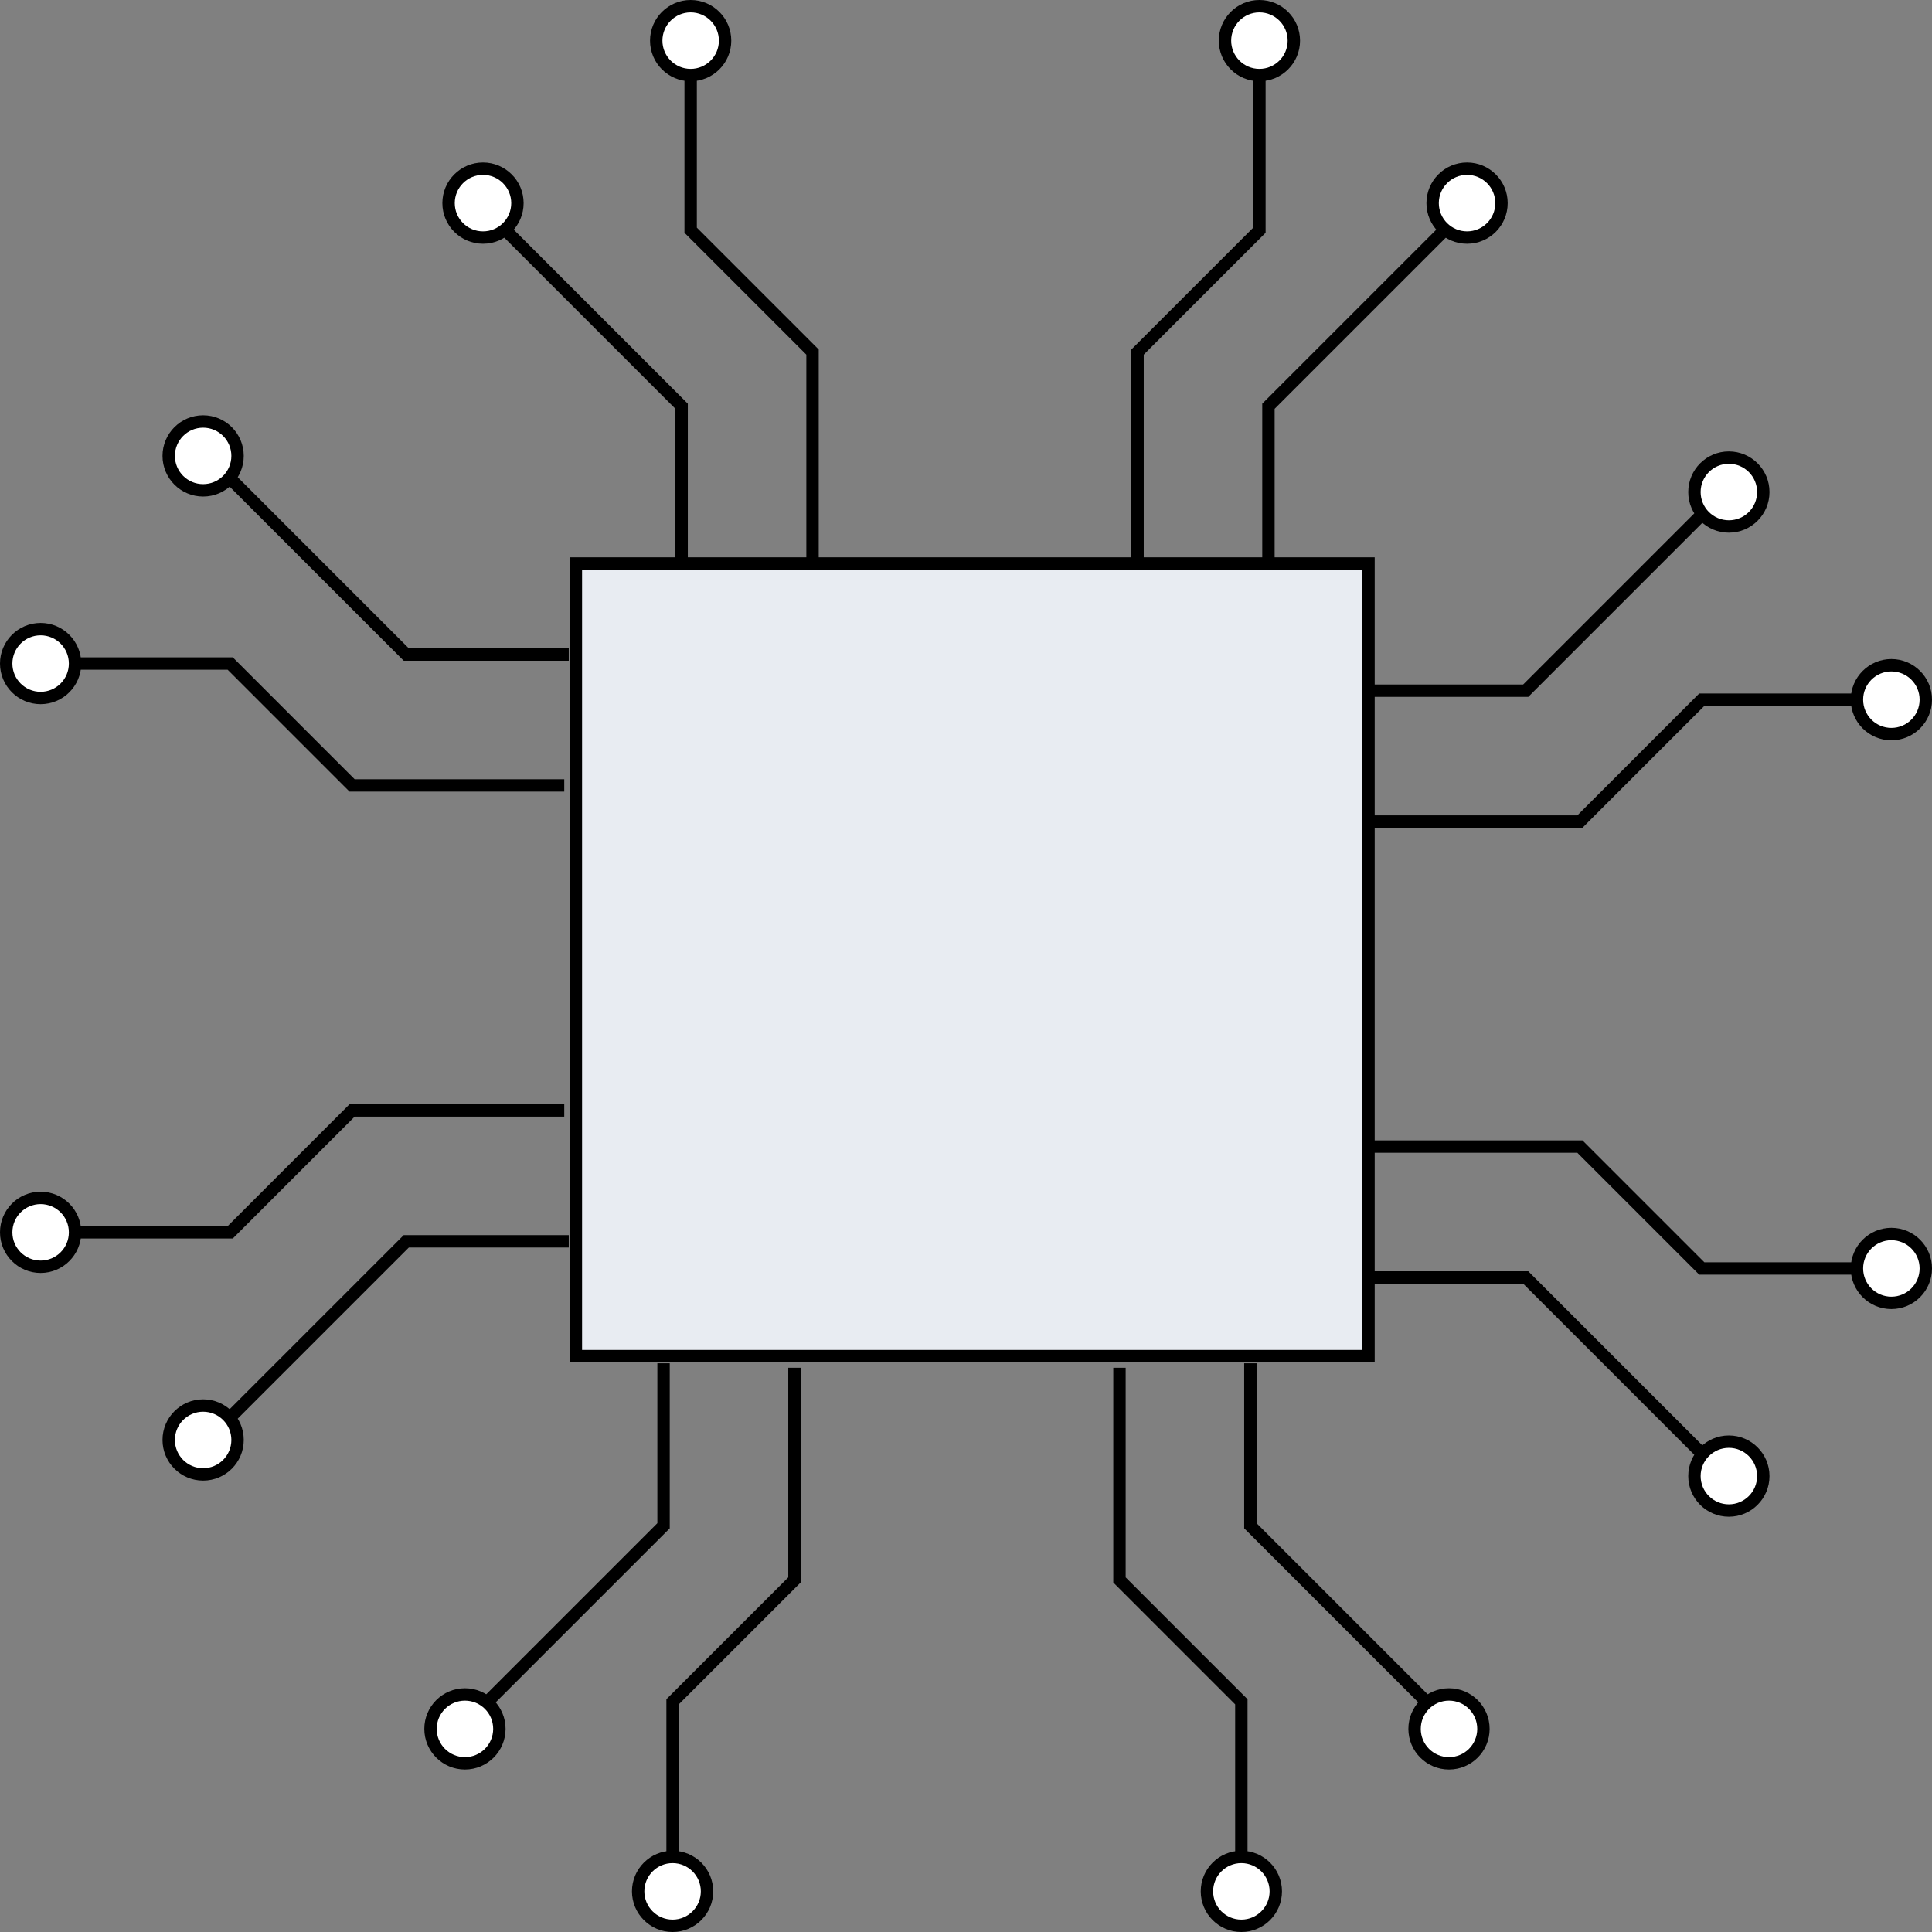 <svg width="156" height="156" viewBox="0 0 156 156" fill="none" xmlns="http://www.w3.org/2000/svg">
<rect x="0" y="0" width="156" height="156" fill="#808080" stroke="none"/>
<rect x="46.5" y="45.5" width="64" height="64" fill="#E8ECF2" stroke="black"/>
<path d="M55.038 45.924V32.803L40.823 18.588" stroke="black"/>
<path d="M65.608 45.56V28.429L55.767 18.588V6.195" stroke="black"/>
<path d="M102.421 45.924V32.803L116.636 18.588" stroke="black"/>
<path d="M91.851 45.56V28.429L101.692 18.588V6.195" stroke="black"/>
<circle cx="55.767" cy="3.28" r="2.78" fill="white" stroke="black"/>
<circle cx="101.692" cy="3.28" r="2.78" fill="white" stroke="black"/>
<circle cx="39" cy="16.401" r="2.78" fill="white" stroke="black"/>
<circle cx="118.458" cy="16.401" r="2.78" fill="white" stroke="black"/>
<path d="M100.962 110.076L100.962 123.197L115.177 137.412" stroke="black"/>
<path d="M90.392 110.44L90.392 127.571L100.233 137.412L100.233 149.805" stroke="black"/>
<path d="M53.579 110.076L53.579 123.197L39.364 137.412" stroke="black"/>
<path d="M64.149 110.44L64.149 127.571L54.308 137.412L54.308 149.805" stroke="black"/>
<circle cx="100.234" cy="152.72" r="2.78" transform="rotate(-180 100.234 152.72)" fill="white" stroke="black"/>
<circle cx="54.308" cy="152.72" r="2.78" transform="rotate(-180 54.308 152.72)" fill="white" stroke="black"/>
<circle cx="117" cy="139.599" r="2.78" transform="rotate(-180 117 139.599)" fill="white" stroke="black"/>
<circle cx="37.542" cy="139.599" r="2.78" transform="rotate(-180 37.542 139.599)" fill="white" stroke="black"/>
<path d="M45.925 100.232L32.804 100.232L18.589 114.447" stroke="black"/>
<path d="M45.561 89.663L28.43 89.663L18.589 99.504L6.196 99.504" stroke="black"/>
<path d="M45.925 52.85L32.804 52.85L18.589 38.635" stroke="black"/>
<path d="M45.561 63.419L28.43 63.419L18.589 53.578L6.196 53.578" stroke="black"/>
<circle cx="3.28" cy="99.505" r="2.78" transform="rotate(-90 3.28 99.505)" fill="white" stroke="black"/>
<circle cx="3.28" cy="53.579" r="2.78" transform="rotate(-90 3.28 53.579)" fill="white" stroke="black"/>
<circle cx="16.402" cy="116.27" r="2.78" transform="rotate(-90 16.402 116.27)" fill="white" stroke="black"/>
<circle cx="16.402" cy="36.813" r="2.78" transform="rotate(-90 16.402 36.813)" fill="white" stroke="black"/>
<path d="M110.075 55.768L123.196 55.768L137.411 41.553" stroke="black"/>
<path d="M110.439 66.337L127.57 66.337L137.411 56.496L149.804 56.496" stroke="black"/>
<path d="M110.075 103.15L123.196 103.15L137.411 117.365" stroke="black"/>
<path d="M110.439 92.581L127.57 92.581L137.411 102.422L149.804 102.422" stroke="black"/>
<circle cx="152.72" cy="56.495" r="2.78" transform="rotate(90 152.72 56.495)" fill="white" stroke="black"/>
<circle cx="152.72" cy="102.421" r="2.78" transform="rotate(90 152.72 102.421)" fill="white" stroke="black"/>
<circle cx="139.598" cy="39.73" r="2.78" transform="rotate(90 139.598 39.73)" fill="white" stroke="black"/>
<circle cx="139.598" cy="119.187" r="2.78" transform="rotate(90 139.598 119.187)" fill="white" stroke="black"/>
</svg>
